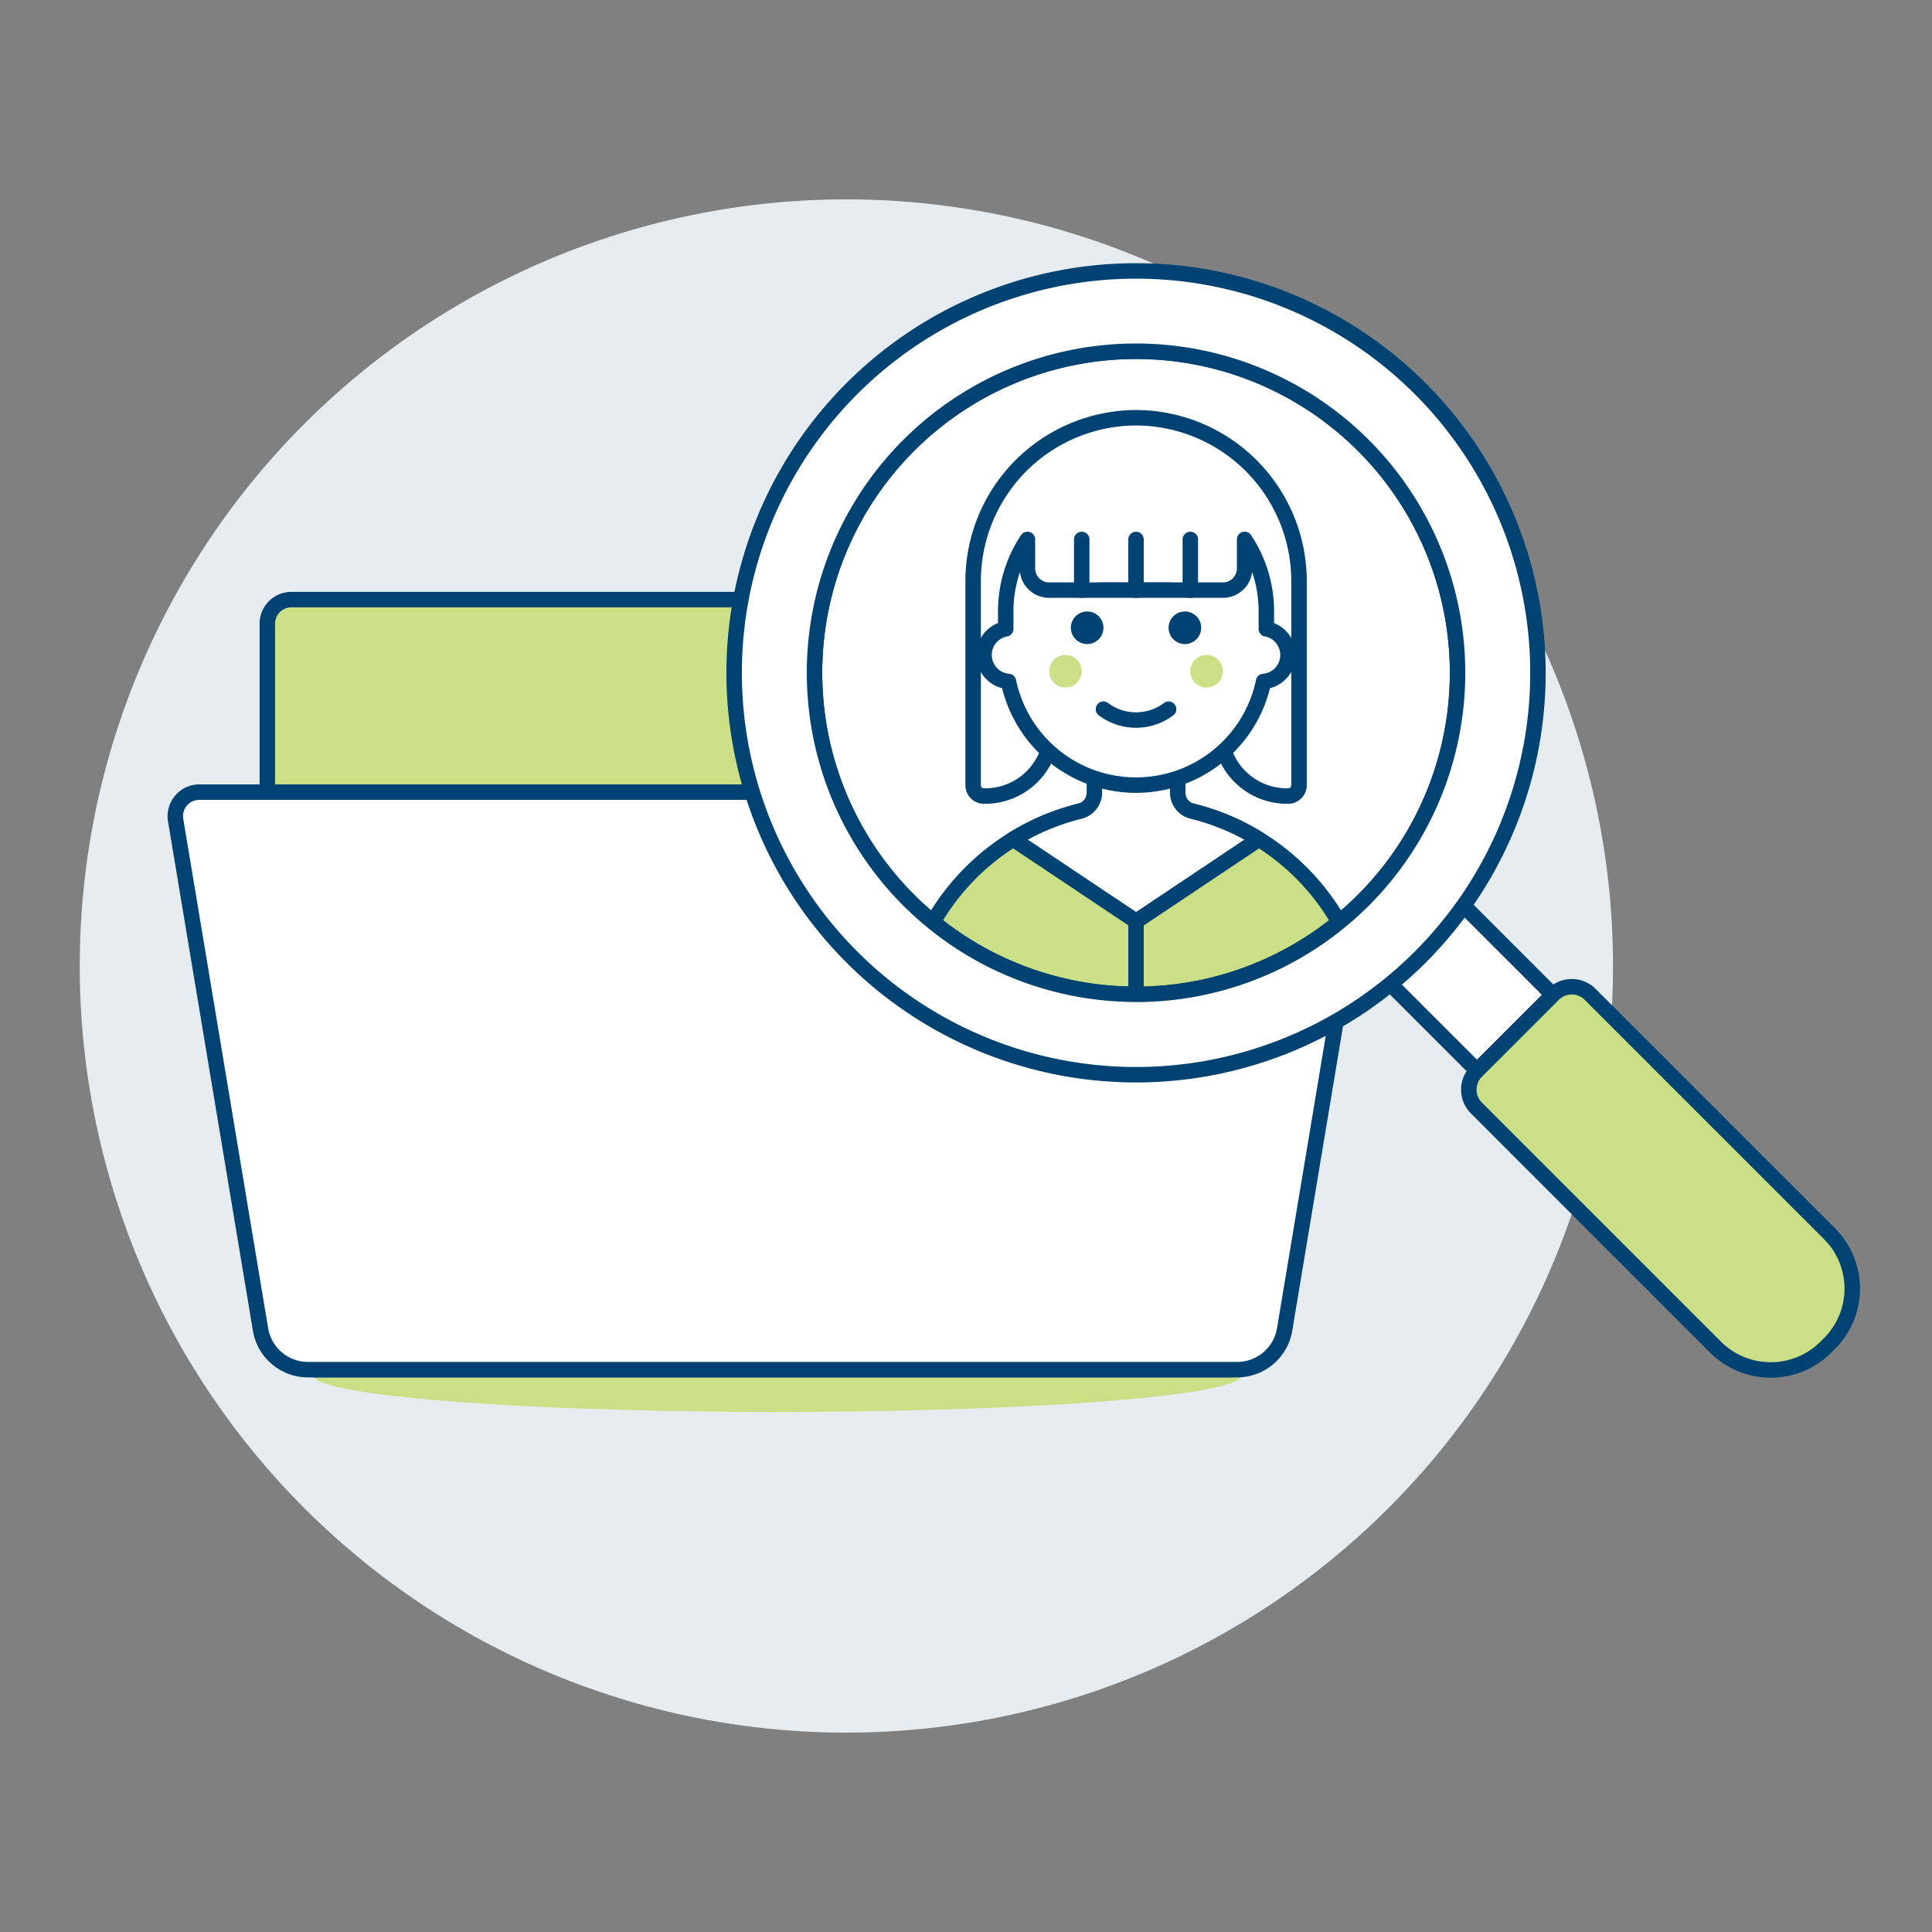 <?xml version="1.0" encoding="UTF-8"?>
<svg xmlns="http://www.w3.org/2000/svg" viewBox="-2 -2 500 500" height="500" width="500">
  <rect x="-2" y="-2" width="500" height="500" fill="#808080" stroke="none"/>
  <path d="M18.64 248a198.4 198.4 0 1 0 396.8 0 198.4 198.4 0 1 0 -396.8 0Z" fill="#e7ecf1" stroke-width="4"></path>
  <path d="M79.172 353.975a120.032 9.434 0 1 0 240.064 0 120.032 9.434 0 1 0 -240.064 0Z" fill="#cbdf86" stroke-width="4"></path>
  <path d="m310.045 153.175 -5.049 -20.192a6.23 6.23 0 0 0 -6.041 -4.717h-52.576a6.23 6.23 0 0 0 -6.046 4.717l-5.044 20.192H73.408a6.23 6.23 0 0 0 -6.225 6.23v180.608a12.455 12.455 0 0 0 12.455 12.455h236.637a12.455 12.455 0 0 0 12.455 -12.455V159.404a6.23 6.23 0 0 0 -6.23 -6.23Z" fill="#cbdf86" stroke="#004272" stroke-linecap="round" stroke-linejoin="round" stroke-width="4"></path>
  <path d="M318.179 352.468H77.708a12.455 12.455 0 0 1 -12.286 -10.416L43.455 210.254A6.23 6.23 0 0 1 49.6 202.998h296.687a6.235 6.235 0 0 1 6.145 7.256l-21.968 131.807a12.455 12.455 0 0 1 -12.286 10.406Z" fill="#ffffff" stroke="#004272" stroke-linecap="round" stroke-linejoin="round" stroke-width="4"></path>
  <path d="m399.87 255.475 -23.079 -23.079a104.621 104.621 0 0 1 -11.239 13.278q-3.73 3.72 -7.723 6.989l22.424 22.424Z" fill="#ffffff" stroke="#004272" stroke-linecap="round" stroke-linejoin="round" stroke-width="4"></path>
  <path d="m471.443 345.737 -0.937 0.937a20.217 20.217 0 0 1 -28.49 0L380.09 284.749a6.736 6.736 0 0 1 0 -9.493l19.929 -19.929a6.741 6.741 0 0 1 9.498 0l61.926 61.926a20.098 20.098 0 0 1 0 28.485Z" fill="#cbdf86" stroke="#004272" stroke-linecap="round" stroke-linejoin="round" stroke-width="4"></path>
  <path d="M208.796 172.127a83.209 83.209 0 1 0 166.418 0 83.209 83.209 0 1 0 -166.418 0Z" fill="#ffffff" stroke="#004272" stroke-linecap="round" stroke-linejoin="round" stroke-width="4"></path>
  <path d="M292.005 255.336a82.832 82.832 0 0 0 52.536 -18.689 60.512 60.512 0 0 0 -105.073 0 82.832 82.832 0 0 0 52.536 18.689Z" fill="#cbdf86" stroke="#004272" stroke-linecap="round" stroke-linejoin="round" stroke-width="4"></path>
  <path d="m292.005 236.423 0 18.912" fill="none" stroke="#004272" stroke-linecap="round" stroke-linejoin="round" stroke-width="4"></path>
  <path d="M306.563 207.938a4.96 4.96 0 0 1 -3.77 -4.816v-9.479H281.232v9.479a4.96 4.96 0 0 1 -3.765 4.816 60.165 60.165 0 0 0 -17.221 7.247l31.779 21.239 31.774 -21.239a60.08 60.08 0 0 0 -17.236 -7.247Z" fill="#ffffff" stroke="#004272" stroke-linecap="round" stroke-linejoin="round" stroke-width="4"></path>
  <path d="M292.005 106.114a42.289 42.289 0 0 0 -42.16 42.215v52.869a2.797 2.797 0 0 0 2.946 2.817 17.186 17.186 0 0 0 17.36 -16.795v-22.96a13.526 13.526 0 0 1 13.526 -13.526h16.676a13.526 13.526 0 0 1 13.526 13.526v22.96a17.186 17.186 0 0 0 17.36 16.795 2.797 2.797 0 0 0 2.946 -2.817V148.329a42.289 42.289 0 0 0 -42.18 -42.215Z" fill="#ffffff" stroke="#004272" stroke-linecap="round" stroke-linejoin="round" stroke-width="4"></path>
  <path d="M325.728 160.749V156.24a33.559 33.559 0 0 0 -5.62 -18.645v7.509a5.62 5.62 0 0 1 -5.62 5.62h-44.967a5.62 5.62 0 0 1 -5.62 -5.62v-7.5a33.559 33.559 0 0 0 -5.62 18.635v4.499a6.884 6.884 0 0 0 0.709 13.625 33.728 33.728 0 0 0 66.028 0 6.884 6.884 0 0 0 0.709 -13.625Z" fill="#ffffff" stroke="#004272" stroke-linecap="round" stroke-linejoin="round" stroke-width="4"></path>
  <path d="m277.953 150.734 0 -13.129" fill="none" stroke="#004272" stroke-linecap="round" stroke-linejoin="round" stroke-width="4"></path>
  <path d="m292.005 150.734 0 -13.129" fill="none" stroke="#004272" stroke-linecap="round" stroke-linejoin="round" stroke-width="4"></path>
  <path d="m306.057 150.734 0 -13.129" fill="none" stroke="#004272" stroke-linecap="round" stroke-linejoin="round" stroke-width="4"></path>
  <path d="M275.141 160.466a4.216 4.216 0 1 0 8.432 0 4.216 4.216 0 1 0 -8.432 0Z" fill="#004272" stroke-width="4"></path>
  <path d="M300.432 160.466a4.216 4.216 0 1 0 8.432 0 4.216 4.216 0 1 0 -8.432 0Z" fill="#004272" stroke-width="4"></path>
  <path d="M269.521 171.705a4.216 4.216 0 1 0 8.432 0 4.216 4.216 0 1 0 -8.432 0Z" fill="#cbdf86" stroke-width="4"></path>
  <path d="M306.057 171.705a4.216 4.216 0 1 0 8.432 0 4.216 4.216 0 1 0 -8.432 0Z" fill="#cbdf86" stroke-width="4"></path>
  <path d="M300.437 181.536a14.047 14.047 0 0 1 -16.864 0" fill="none" stroke="#004272" stroke-linecap="round" stroke-linejoin="round" stroke-width="4"></path>
  <path d="M365.552 98.58a104.011 104.011 0 1 0 0 147.094 104.006 104.006 0 0 0 0 -147.094Zm-73.547 156.736A83.209 83.209 0 1 1 375.214 172.112a83.209 83.209 0 0 1 -83.209 83.224Z" fill="#ffffff" stroke="#004272" stroke-linecap="round" stroke-linejoin="round" stroke-width="4"></path>
</svg>
